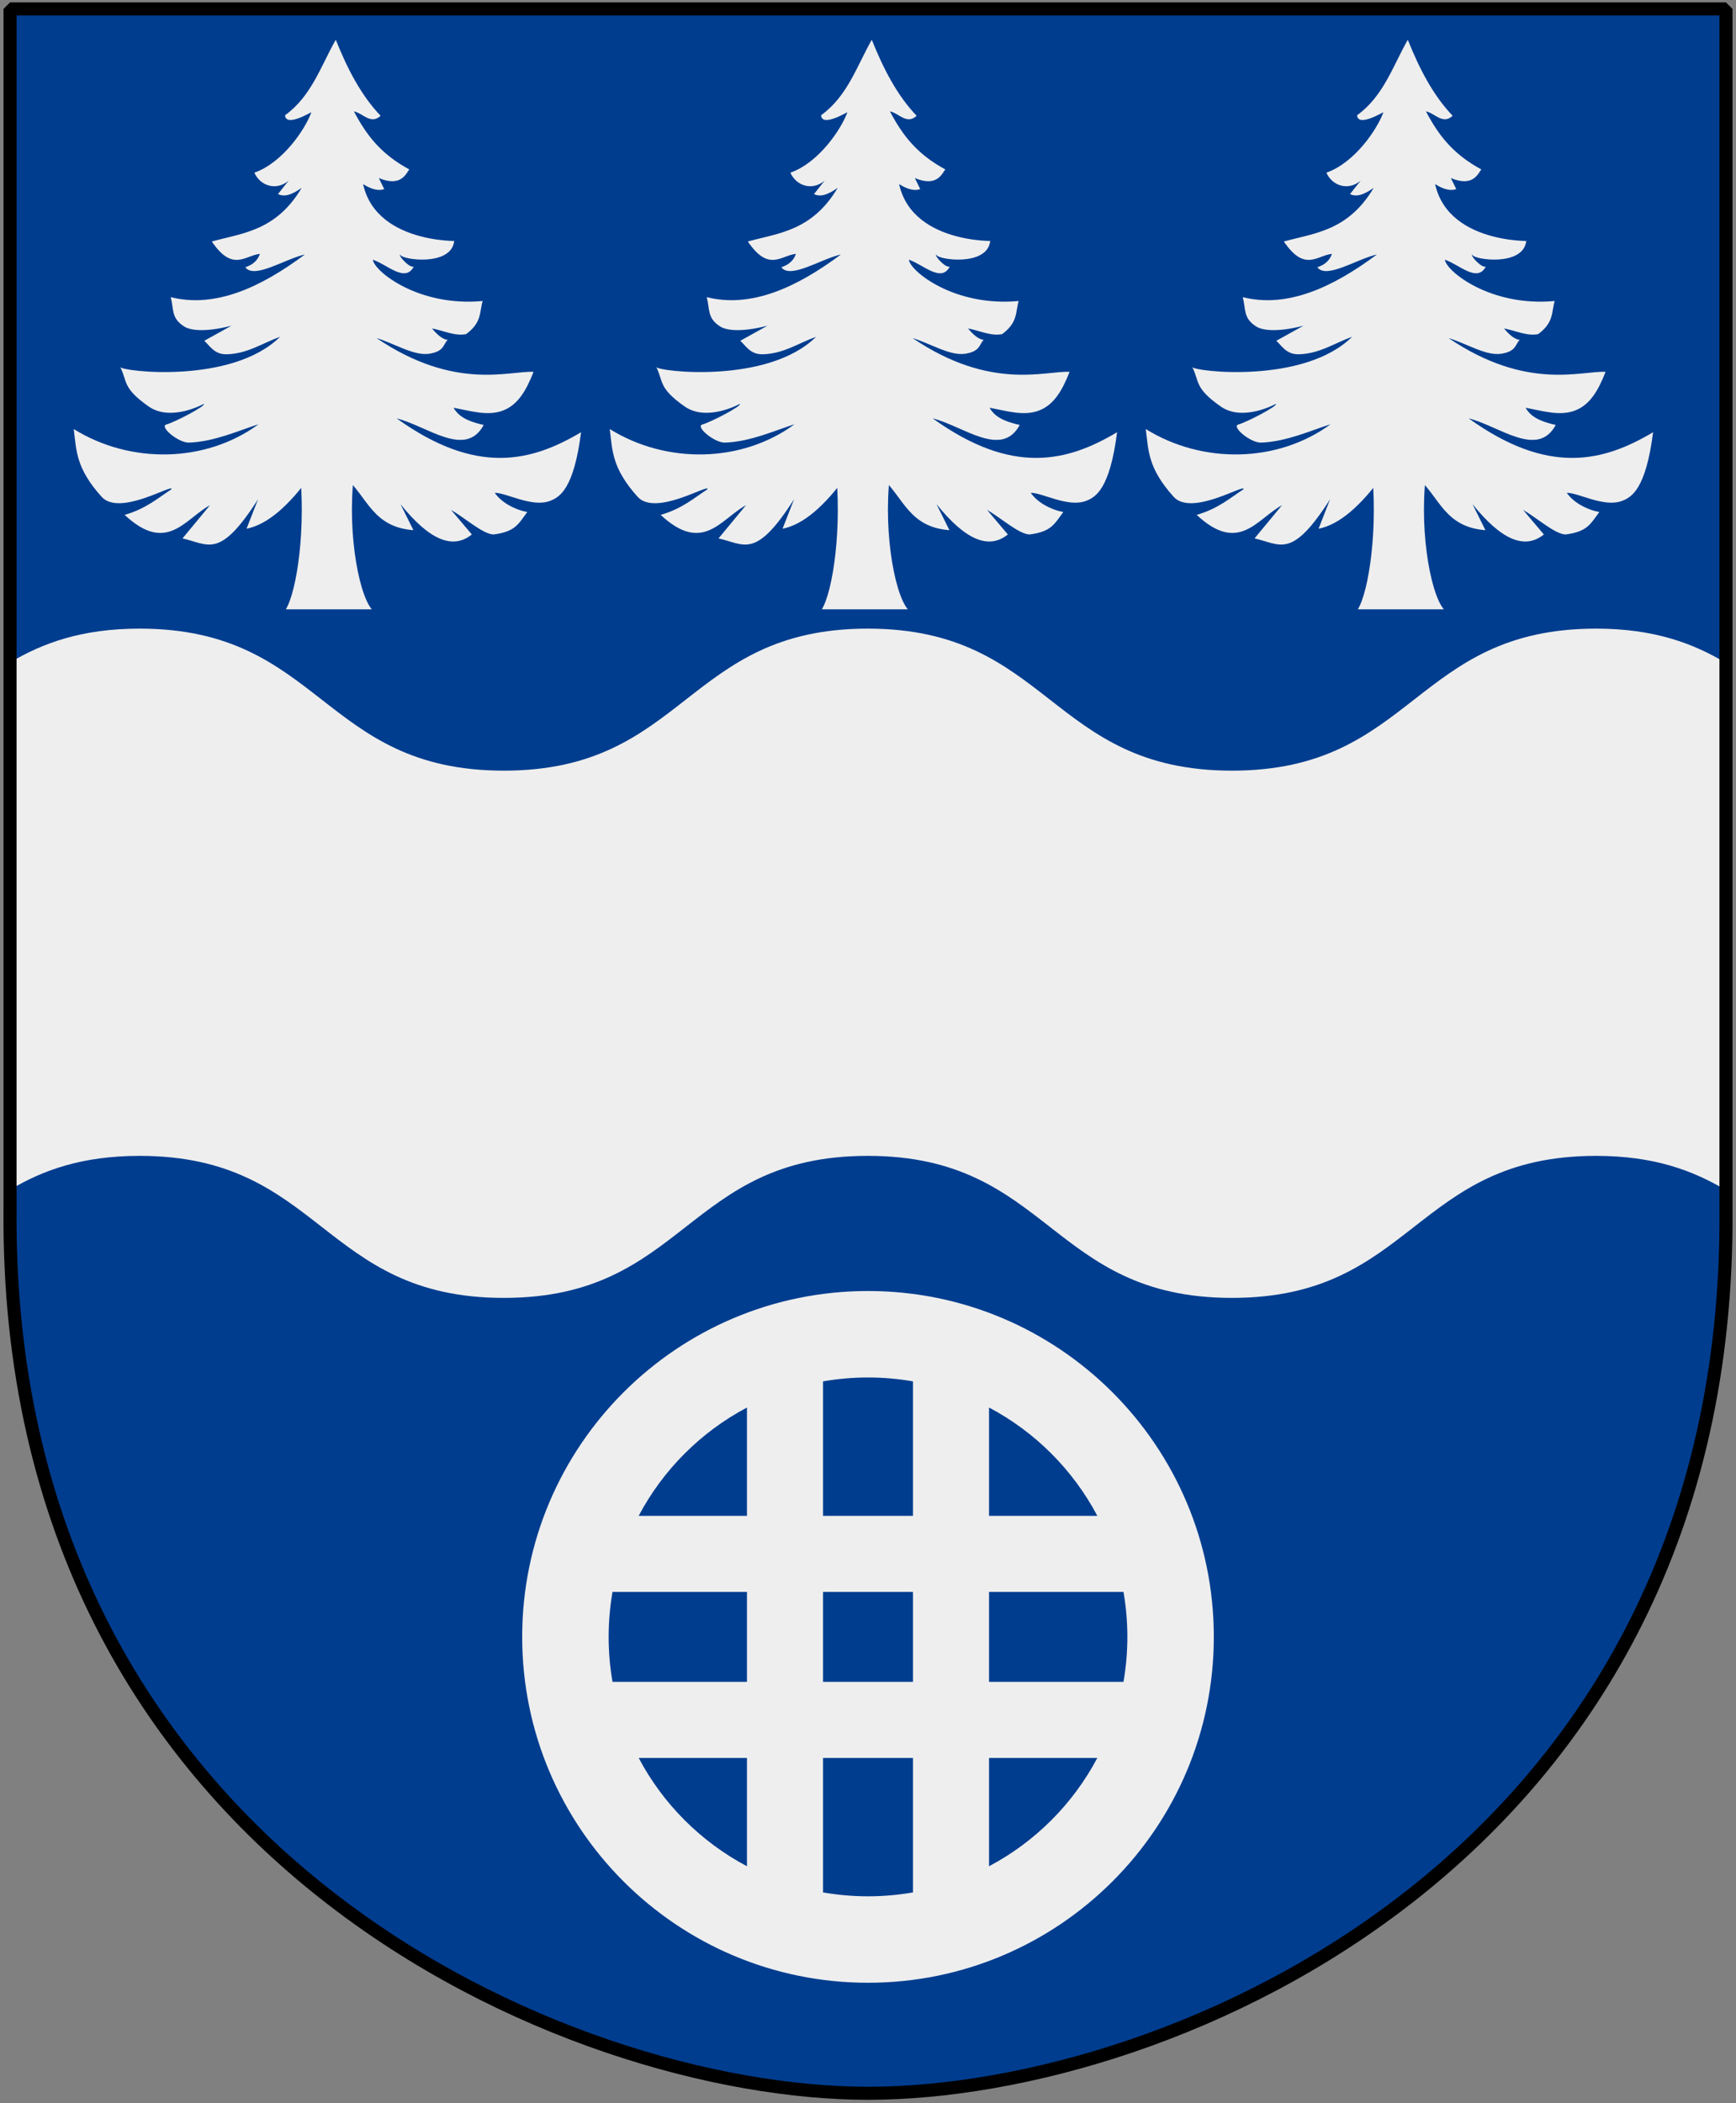 <?xml version="1.0" encoding="UTF-8" standalone="no"?>
<!-- Created with Inkscape (http://www.inkscape.org/) -->

<svg
   xmlns:dc="http://purl.org/dc/elements/1.1/"
   xmlns:cc="http://web.resource.org/cc/"
   xmlns:xlink="http://www.w3.org/1999/xlink"
   xmlns:rdf="http://www.w3.org/1999/02/22-rdf-syntax-ns#"
   xmlns:svg="http://www.w3.org/2000/svg"
   xmlns="http://www.w3.org/2000/svg"
   version="1.0"
   width="251"
   height="304.05"
   id="svg2064">
  <rect width="100%" height="100%" fill="#808080" stroke="none"/>
  <defs
     id="defs2066" />
  <path
     d="m 1.45,1.289 124.051,0 124.051,0 0,173.497 c 0.767,93.721 -80.289,127.82 -124.051,127.82 -42.994,0 -124.818,-34.099 -124.051,-127.82 l 0,-173.497 z"
     id="Shield"
     style="fill:#003d8f" />
  <path
     d="m 20.188,90.875 c -8.348,0 -14.019,2.082 -18.75,4.906 l 0,76.219 c 4.731,-2.824 10.402,-4.906 18.75,-4.906 26.322,0 26.334,20.531 52.656,20.531 26.322,0 26.303,-20.531 52.625,-20.531 26.322,0 26.334,20.531 52.656,20.531 26.322,0 26.334,-20.531 52.656,-20.531 8.373,0 14.041,2.128 18.781,4.969 l 0,-76.219 C 244.822,93.003 239.154,90.875 230.781,90.875 c -26.322,0 -26.334,20.531 -52.656,20.531 -26.322,1e-5 -26.334,-20.531 -52.656,-20.531 -26.322,0 -26.303,20.531 -52.625,20.531 C 46.522,111.406 46.51,90.875 20.188,90.875 z"
     id="Vagskura"
     style="fill:#eeeeee" />
  <g
     transform="matrix(0.147,0,0,0.143,153.093,19.787)"
     id="Gran"
     style="fill:#eeeeee">
    <path
       d="m -219.865,331.124 c 7.091,63.887 -2.363,128.146 -13.255,146.489 l 84.575,0 c -14.064,-17.262 -25.407,-87.063 -16.254,-146"
       id="path2884" />
    <path
       d="m -183.994,-98.169 c -14.786,26.771 -23.884,56.982 -49.854,76.299 0.727,12.637 26.088,-3.605 25.857,-2.96 -6.513,18.153 -28.795,51.234 -56.067,61.016 5.734,13.415 21.61,18.704 33.733,8.04 l -10.521,13.578 c 7.221,3.729 15.19,-0.438 23.316,-6.262 -25.252,43.725 -58.568,45.733 -88.379,54.217 20.608,31.197 32.554,14.08 47.288,12.511 -2.069,6.418 -6.775,10.982 -14.332,13.54 8.751,12.308 38.903,-8.39 58.576,-12.927 -44.029,33.778 -88.544,54.337 -131.928,43.14 3.115,12.352 0.339,21.047 12.824,29.415 13.728,9.201 46.974,-0.607 46.974,-0.607 l -26.78,15.269 c 5.674,5.633 10.238,13.993 22.116,13.674 20.391,-0.546 34.774,-11.166 52.404,-17.683 -47.467,48.298 -155.631,35.044 -157.219,30.6 7.238,14.539 1.782,21.046 28.027,39.885 21.929,15.741 54.123,-2.635 54.115,-2.632 2.96,1.562 -28.022,18.3 -36.758,20.802 -7.304,2.092 11.951,18.748 22.357,18.327 24.842,-1.005 47.65,-11.752 68.31,-18.583 -51.964,39.262 -126.14,40.431 -181.782,4.863 2.724,21.68 1.882,39.271 27.387,68.465 17.766,20.335 70.941,-13.946 68.752,-7.594 -13.773,9.2 -24.63,19.425 -46.06,25.931 41.577,39.843 59.252,4.014 83.889,-9.772 l -26.974,33.532 c 25.766,5.988 36.381,21.393 74.285,-39.557 l -11.318,29.785 c 20.801,-4.241 41.601,-23.509 62.402,-52.821 l 17.714,15.073 17.714,-13.264 c 20.886,18.446 25.954,49.411 66.296,52.459 l -12.69,-26.293 c 28.665,36.699 51.559,46.049 70.17,30.636 l -20.458,-24.845 c 13.941,8.302 31.343,24.539 41.823,24.845 21.273,-2.832 24.151,-10.208 33.148,-22.674 -11.616,-2.175 -25.27,-9.361 -31.998,-19.417 11.371,-0.257 36.982,15.388 54.857,7.962 8.723,-3.624 22.888,-11.371 30.061,-69.235 -48.745,29.799 -102.751,44.118 -181.376,-13.988 30.172,7.743 67.798,40.656 85.604,6.642 -20.134,-4.592 -25.806,-10.879 -29.718,-17.373 16.456,3.016 33.225,8.689 48.399,2.906 14.873,-5.669 23.104,-20.245 30.345,-39.206 -23.696,-1.364 -77.218,19.553 -154.402,-34.128 17.299,5.27 36.854,18.28 51.891,15.797 14.984,-2.474 13.434,-9.448 18.057,-13.988 -5.145,-0.625 -10.289,-5.184 -15.434,-11.582 11.164,2.162 22.327,7.909 33.491,5.791 15.825,-11.907 13.108,-22.51 16.342,-33.532 -63.165,6.087 -106.683,-30.091 -107.998,-41.729 14.06,4.741 31.901,23.735 40.23,6.877 -4.108,1.858 -15.537,-11.201 -13.376,-12.178 0,5.283 50.368,12.797 53.142,-13.626 15.815,-0.693 -75.865,6.769 -89.599,-57.526 8.893,5.823 15.563,6.956 20.801,5.067 l -5.321,-11.157 c 22.437,9.622 26.939,-5.245 29.991,-8.74 -28.023,-15.513 -42.284,-34.796 -54.504,-58.716 8.731,1.803 16.709,13.917 26.261,4.457 -19.155,-20.512 -32.67,-47.471 -44.102,-76.811 z"
       id="path2886" />
  </g>
  <path
     d="m 125.5,186.63 c -27.6,0 -50,22.4 -50,50 0,27.6 22.4,50 50,50 27.6,0 50,-22.4 50,-50 0,-27.6 -22.4,-50 -50,-50 z m 0,12.5 c 2.214,0 4.391,0.194 6.5,0.562 l 0,19.438 -13,0 0,-19.438 c 2.109,-0.369 4.286,-0.562 6.5,-0.562 z m -17.5,4.344 0,15.656 -15.656,0 C 95.87,212.467 101.337,207 108,203.474 z m 35,0 c 6.663,3.526 12.13,8.993 15.656,15.656 l -15.656,0 0,-15.656 z m -54.437,26.656 19.438,0 0,13 -19.438,0 c -0.369,-2.109 -0.562,-4.286 -0.562,-6.5 0,-2.214 0.194,-4.391 0.562,-6.5 z m 30.438,0 13,0 0,13 -13,0 0,-13 z m 24,0 19.438,0 c 0.369,2.109 0.562,4.286 0.562,6.5 0,2.214 -0.194,4.391 -0.562,6.5 l -19.438,0 0,-13 z m -50.656,24 15.656,0 0,15.656 c -6.663,-3.526 -12.13,-8.993 -15.656,-15.656 z m 26.656,0 13,0 0,19.438 c -2.109,0.369 -4.286,0.563 -6.5,0.563 -2.214,0 -4.391,-0.194 -6.5,-0.563 l 0,-19.438 z m 24,0 15.656,0 c -3.526,6.663 -8.993,12.13 -15.656,15.656 l 0,-15.656 z"
     id="Kvarnhjul"
     style="fill:#eeeeee;fill-rule:evenodd" />
  <use
     transform="translate(-77.5,-1.985234e-7)"
     id="use3295"
     x="0"
     y="0"
     width="251"
     height="304.05"
     xlink:href="#Gran" />
  <use
     transform="translate(77.5,-2.0147659e-7)"
     id="use3297"
     x="0"
     y="0"
     width="251"
     height="304.05"
     xlink:href="#Gran" />
  <path
     d="m 1.45,1.289 124.051,0 124.051,0 0,173.497 c 0.767,93.721 -80.289,127.82 -124.051,127.82 -42.994,0 -124.818,-34.099 -124.051,-127.82 l 0,-173.497 z"
     id="Frame"
     style="fill:none;stroke:#000000;stroke-width:1.888;stroke-linejoin:bevel" />
</svg>
